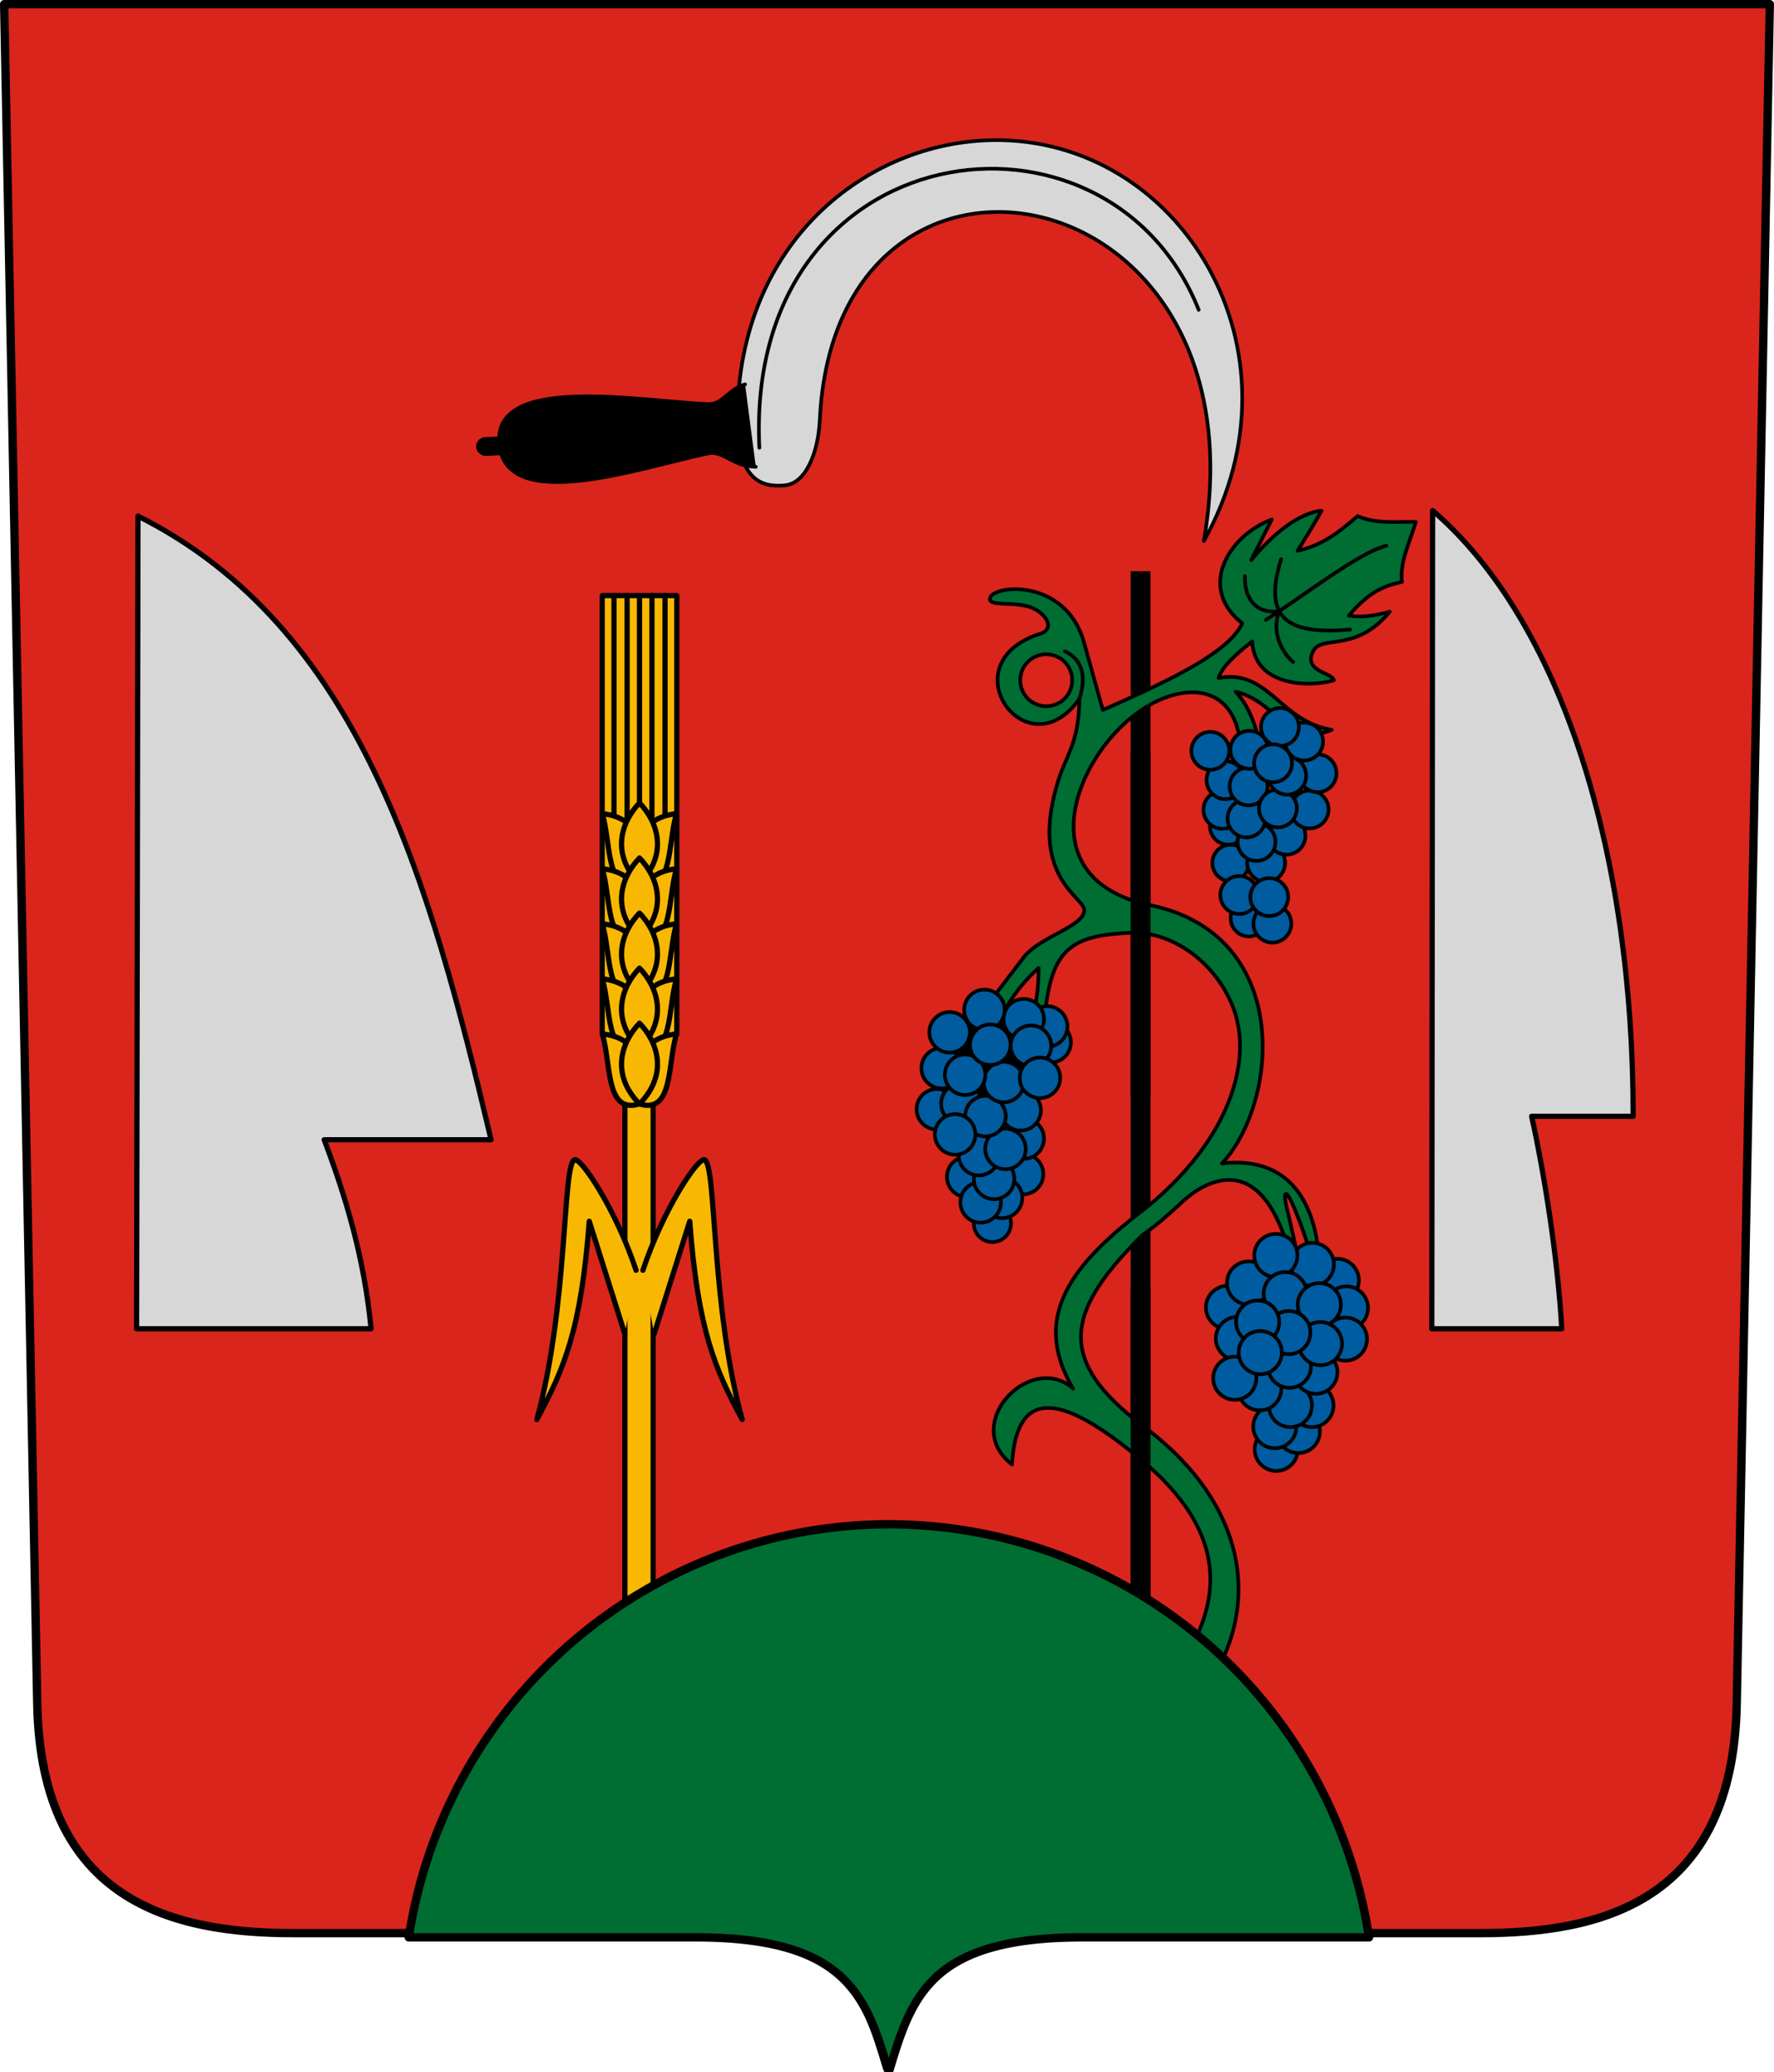 <?xml version="1.0" encoding="UTF-8" standalone="no"?>
<!-- Created with Inkscape (http://www.inkscape.org/) -->

<svg
   xmlns:dc="http://purl.org/dc/elements/1.1/"
   xmlns:cc="http://creativecommons.org/ns#"
   xmlns:rdf="http://www.w3.org/1999/02/22-rdf-syntax-ns#"
   xmlns:svg="http://www.w3.org/2000/svg"
   xmlns="http://www.w3.org/2000/svg"
   xmlns:sodipodi="http://sodipodi.sourceforge.net/DTD/sodipodi-0.dtd"
   xmlns:inkscape="http://www.inkscape.org/namespaces/inkscape"
   width="170.142mm"
   height="198.66mm"
   viewBox="0 0 170.142 198.66"
   version="1.1"
   id="svg8"
   inkscape:version="0.92.4 (5da689c313, 2019-01-14)"
   sodipodi:docname="HUN Gadány COA.svg">
  <defs
     id="defs2" />
  <sodipodi:namedview
     id="base"
     pagecolor="#ffffff"
     bordercolor="#666666"
     borderopacity="1.0"
     inkscape:pageopacity="0.0"
     inkscape:pageshadow="2"
     inkscape:zoom="0.5"
     inkscape:cx="682.23348"
     inkscape:cy="538.63676"
     inkscape:document-units="mm"
     inkscape:current-layer="layer2"
     showgrid="false"
     showborder="false"
     showguides="true"
     inkscape:guide-bbox="true"
     inkscape:snap-bbox="true"
     inkscape:bbox-paths="true"
     inkscape:bbox-nodes="true"
     inkscape:snap-bbox-edge-midpoints="true"
     inkscape:snap-bbox-midpoints="true"
     inkscape:snap-intersection-paths="true"
     inkscape:object-paths="true"
     inkscape:snap-smooth-nodes="true"
     inkscape:snap-midpoints="true"
     inkscape:snap-object-midpoints="true"
     inkscape:snap-center="true"
     inkscape:lockguides="false"
     inkscape:window-width="1850"
     inkscape:window-height="1016"
     inkscape:window-x="70"
     inkscape:window-y="27"
     inkscape:window-maximized="1"
     inkscape:snap-global="false"
     inkscape:snap-to-guides="true"
     inkscape:snap-nodes="true"
     fit-margin-top="0"
     fit-margin-left="0"
     fit-margin-right="0"
     fit-margin-bottom="0"
     inkscape:snap-others="true" />
  <g
     inkscape:groupmode="layer"
     id="layer2"
     inkscape:label="RASZTER"
     transform="translate(-301.439,-681.265)" />
  <g
     inkscape:label="Layer 1"
     inkscape:groupmode="layer"
     id="layer1"
     transform="translate(-301.439,-681.265)">
    <rect
       style="opacity:1;vector-effect:none;fill:none;fill-opacity:1;fill-rule:evenodd;stroke:#ff00ff;stroke-width:0.2;stroke-linecap:round;stroke-linejoin:round;stroke-miterlimit:4;stroke-dasharray:none;stroke-dashoffset:0;stroke-opacity:1"
       id="rect2055"
       width="2.245"
       height="0.374"
       x="146.326"
       y="434.303" />
    <g
       id="g1653">
      <path
         inkscape:transform-center-y="-110.59652"
         inkscape:transform-center-x="-42.335387"
         sodipodi:nodetypes="cssscssscc"
         inkscape:connector-curvature="0"
         id="path1327"
         d="m 471.18,681.665 -3.175,162.983 c -0.37,19.01 -13.081,21.96 -24.606,21.96 h -38.365 c -14.621,0 -16.371,5.707 -18.525,12.917 -2.154,-7.21 -3.904,-12.917 -18.525,-12.917 h -38.365 c -11.526,0 -24.236,-2.95 -24.606,-21.96 l -3.175,-162.983 z"
         style="opacity:1;vector-effect:none;fill:#da251c;fill-opacity:1;stroke:#000000;stroke-width:0.8;stroke-linecap:round;stroke-linejoin:round;stroke-miterlimit:4;stroke-dasharray:none;stroke-dashoffset:0;stroke-opacity:1" />
      <path
         inkscape:transform-center-y="22.291138"
         inkscape:transform-center-x="1.7890416"
         sodipodi:nodetypes="ccccc"
         inkscape:connector-curvature="0"
         id="path953"
         d="m 359.195,780.396 v -42.025 h 3.578 3.578 v 42.025"
         style="opacity:1;vector-effect:none;fill:#f8b802;fill-opacity:1;stroke:#000000;stroke-width:0.5;stroke-linecap:round;stroke-linejoin:round;stroke-miterlimit:4;stroke-dasharray:none;stroke-dashoffset:0;stroke-opacity:1" />
      <path
         inkscape:connector-curvature="0"
         id="path955"
         d="m 362.773,738.371 v 23.403"
         style="opacity:1;vector-effect:none;fill:#f8b802;fill-opacity:1;stroke:#000000;stroke-width:0.5;stroke-linecap:round;stroke-linejoin:round;stroke-miterlimit:4;stroke-dasharray:none;stroke-dashoffset:0;stroke-opacity:1" />
      <path
         inkscape:transform-center-y="12.980023"
         inkscape:transform-center-x="2.4474416"
         style="opacity:1;vector-effect:none;fill:#f8b802;fill-opacity:1;stroke:#000000;stroke-width:0.5;stroke-linecap:round;stroke-linejoin:round;stroke-miterlimit:4;stroke-dasharray:none;stroke-dashoffset:0;stroke-opacity:1"
         d="m 360.325,738.371 v 23.403"
         id="path957"
         inkscape:connector-curvature="0" />
      <path
         inkscape:transform-center-y="12.980023"
         inkscape:transform-center-x="1.1907416"
         inkscape:connector-curvature="0"
         id="path959"
         d="m 361.582,738.371 v 23.403"
         style="opacity:1;vector-effect:none;fill:#f8b802;fill-opacity:1;stroke:#000000;stroke-width:0.5;stroke-linecap:round;stroke-linejoin:round;stroke-miterlimit:4;stroke-dasharray:none;stroke-dashoffset:0;stroke-opacity:1" />
      <path
         inkscape:connector-curvature="0"
         id="path963"
         d="m 365.22,738.371 v 23.403"
         style="opacity:1;vector-effect:none;fill:#f8b802;fill-opacity:1;stroke:#000000;stroke-width:0.5;stroke-linecap:round;stroke-linejoin:round;stroke-miterlimit:4;stroke-dasharray:none;stroke-dashoffset:0;stroke-opacity:1"
         inkscape:transform-center-x="-2.4474384"
         inkscape:transform-center-y="12.980023" />
      <path
         style="opacity:1;vector-effect:none;fill:#f8b802;fill-opacity:1;stroke:#000000;stroke-width:0.5;stroke-linecap:round;stroke-linejoin:round;stroke-miterlimit:4;stroke-dasharray:none;stroke-dashoffset:0;stroke-opacity:1"
         d="m 363.964,738.371 v 23.403"
         id="path965"
         inkscape:connector-curvature="0"
         inkscape:transform-center-x="-1.1907384"
         inkscape:transform-center-y="12.980023" />
      <path
         style="opacity:1;vector-effect:none;fill:#f8b802;fill-opacity:1;stroke:#000000;stroke-width:0.5;stroke-linecap:round;stroke-linejoin:round;stroke-miterlimit:4;stroke-dasharray:none;stroke-dashoffset:0;stroke-opacity:1"
         d="m 359.195,759.276 c 0.879,2.774 0.275,7.727 3.567,6.712 3.292,1.015 2.689,-3.937 3.567,-6.712 -1.879,0.189 -3.008,1.09 -3.567,2.526 -0.559,-1.435 -1.688,-2.337 -3.567,-2.526 z"
         id="path865"
         inkscape:connector-curvature="0"
         sodipodi:nodetypes="ccccc"
         inkscape:transform-center-x="1.7780253"
         inkscape:transform-center-y="-4.6996987" />
      <path
         inkscape:transform-center-y="-7.0158226"
         inkscape:transform-center-x="-0.86186841"
         sodipodi:nodetypes="ccc"
         inkscape:connector-curvature="0"
         id="path867"
         d="m 362.773,758.247 c -1.726,1.788 -2.808,4.864 0,7.744 2.808,-2.88 1.726,-5.956 0,-7.744 z"
         style="opacity:1;vector-effect:none;fill:#f8b802;fill-opacity:1;stroke:#000000;stroke-width:0.5;stroke-linecap:round;stroke-linejoin:round;stroke-miterlimit:4;stroke-dasharray:none;stroke-dashoffset:0;stroke-opacity:1" />
      <path
         id="path937"
         style="opacity:1;vector-effect:none;fill:#f8b802;fill-opacity:1;stroke:#000000;stroke-width:0.5;stroke-linecap:round;stroke-linejoin:round;stroke-miterlimit:4;stroke-dasharray:none;stroke-dashoffset:0;stroke-opacity:1"
         d="m 359.195,764.556 c 0.879,2.774 0.275,7.727 3.567,6.712 3.292,1.015 2.689,-3.937 3.567,-6.712 -1.879,0.189 -3.008,1.09 -3.567,2.526 -0.559,-1.435 -1.688,-2.337 -3.567,-2.526 0,0 0,0 0,0"
         inkscape:connector-curvature="0" />
      <path
         id="path939"
         style="opacity:1;vector-effect:none;fill:#f8b802;fill-opacity:1;stroke:#000000;stroke-width:0.5;stroke-linecap:round;stroke-linejoin:round;stroke-miterlimit:4;stroke-dasharray:none;stroke-dashoffset:0;stroke-opacity:1"
         d="m 359.195,769.836 c 0.879,2.774 0.275,7.727 3.567,6.712 3.292,1.015 2.689,-3.937 3.567,-6.712 -1.879,0.189 -3.008,1.09 -3.567,2.526 -0.559,-1.435 -1.688,-2.337 -3.567,-2.526 0,0 0,0 0,0"
         inkscape:connector-curvature="0" />
      <path
         id="path941"
         style="opacity:1;vector-effect:none;fill:#f8b802;fill-opacity:1;stroke:#000000;stroke-width:0.5;stroke-linecap:round;stroke-linejoin:round;stroke-miterlimit:4;stroke-dasharray:none;stroke-dashoffset:0;stroke-opacity:1"
         d="m 359.195,775.116 c 0.879,2.774 0.275,7.727 3.567,6.712 3.292,1.015 2.689,-3.937 3.567,-6.712 -1.879,0.189 -3.008,1.09 -3.567,2.526 -0.559,-1.435 -1.688,-2.337 -3.567,-2.526 0,0 0,0 0,0"
         inkscape:connector-curvature="0" />
      <g
         style="fill:#f8b802;fill-opacity:1;stroke:#000000;stroke-width:0.5;stroke-miterlimit:4;stroke-dasharray:none"
         transform="translate(-179.917)"
         id="g902">
        <path
           inkscape:connector-curvature="0"
           d="m 542.69,763.527 c -1.726,1.788 -2.808,4.864 0,7.744 2.808,-2.88 1.726,-5.956 0,-7.744 0,0 0,0 0,0"
           style="opacity:1;vector-effect:none;fill:#f8b802;fill-opacity:1;stroke:#000000;stroke-width:0.5;stroke-linecap:round;stroke-linejoin:round;stroke-miterlimit:4;stroke-dasharray:none;stroke-dashoffset:0;stroke-opacity:1"
           id="path896" />
        <path
           inkscape:connector-curvature="0"
           d="m 542.69,768.807 c -1.726,1.788 -2.808,4.864 0,7.744 2.808,-2.88 1.726,-5.956 0,-7.744 0,0 0,0 0,0"
           style="opacity:1;vector-effect:none;fill:#f8b802;fill-opacity:1;stroke:#000000;stroke-width:0.5;stroke-linecap:round;stroke-linejoin:round;stroke-miterlimit:4;stroke-dasharray:none;stroke-dashoffset:0;stroke-opacity:1"
           id="path898" />
        <path
           inkscape:connector-curvature="0"
           d="m 542.69,774.087 c -1.726,1.788 -2.808,4.864 0,7.744 2.808,-2.88 1.726,-5.956 0,-7.744 0,0 0,0 0,0"
           style="opacity:1;vector-effect:none;fill:#f8b802;fill-opacity:1;stroke:#000000;stroke-width:0.5;stroke-linecap:round;stroke-linejoin:round;stroke-miterlimit:4;stroke-dasharray:none;stroke-dashoffset:0;stroke-opacity:1"
           id="path900" />
      </g>
      <path
         sodipodi:nodetypes="ccccc"
         inkscape:connector-curvature="0"
         id="rect967"
         d="m 361.373,785.01 h 2.709 v 51.503 h -2.709 z"
         style="opacity:1;vector-effect:none;fill:#f8b802;fill-opacity:1;fill-rule:evenodd;stroke:#000000;stroke-width:0.5;stroke-linecap:round;stroke-linejoin:round;stroke-miterlimit:4;stroke-dasharray:none;stroke-dashoffset:0;stroke-opacity:1" />
      <path
         inkscape:transform-center-y="15.676596"
         inkscape:transform-center-x="5.0893116"
         sodipodi:nodetypes="csccc"
         inkscape:connector-curvature="0"
         id="path969"
         d="m 362.445,803.057 c -1.949,-5.857 -5.306,-10.882 -5.917,-10.594 -1.156,0.546 -0.583,13.979 -3.607,24.906 2.581,-4.789 4.242,-8.507 5.034,-19.013 l 3.418,10.828"
         style="opacity:1;vector-effect:none;fill:#f8b802;fill-opacity:1;stroke:#000000;stroke-width:0.5;stroke-linecap:round;stroke-linejoin:round;stroke-miterlimit:4;stroke-dasharray:none;stroke-dashoffset:0;stroke-opacity:1" />
      <path
         style="opacity:1;vector-effect:none;fill:#f8b802;fill-opacity:1;stroke:#000000;stroke-width:0.5;stroke-linecap:round;stroke-linejoin:round;stroke-miterlimit:4;stroke-dasharray:none;stroke-dashoffset:0;stroke-opacity:1"
         d="m 363.1,803.057 c 1.949,-5.857 5.306,-10.882 5.917,-10.594 1.156,0.546 0.583,13.979 3.607,24.906 -2.581,-4.789 -4.242,-8.507 -5.034,-19.013 l -3.418,10.828"
         id="path971"
         inkscape:connector-curvature="0"
         sodipodi:nodetypes="csccc"
         inkscape:transform-center-x="-5.0893084"
         inkscape:transform-center-y="15.676596" />
      <path
         inkscape:transform-center-y="-4.6996987"
         inkscape:transform-center-x="1.7780253"
         sodipodi:nodetypes="ccccc"
         inkscape:connector-curvature="0"
         id="path843"
         d="m 359.195,780.396 c 0.879,2.774 0.275,7.727 3.567,6.712 3.292,1.015 2.689,-3.937 3.567,-6.712 -1.879,0.189 -3.008,1.09 -3.567,2.526 -0.559,-1.435 -1.688,-2.337 -3.567,-2.526 z"
         style="opacity:1;vector-effect:none;fill:#f8b802;fill-opacity:1;stroke:#000000;stroke-width:0.5;stroke-linecap:round;stroke-linejoin:round;stroke-miterlimit:4;stroke-dasharray:none;stroke-dashoffset:0;stroke-opacity:1" />
      <path
         style="opacity:1;vector-effect:none;fill:#f8b802;fill-opacity:1;stroke:#000000;stroke-width:0.5;stroke-linecap:round;stroke-linejoin:round;stroke-miterlimit:4;stroke-dasharray:none;stroke-dashoffset:0;stroke-opacity:1"
         d="m 362.773,779.367 c -1.726,1.788 -2.808,4.864 0,7.744 2.808,-2.88 1.726,-5.956 0,-7.744 z"
         id="path849"
         inkscape:connector-curvature="0"
         sodipodi:nodetypes="ccc"
         inkscape:transform-center-x="-0.86186841"
         inkscape:transform-center-y="-7.0158226" />
      <path
         inkscape:connector-curvature="0"
         id="path1019"
         d="M 410.831,736.984 V 839.883"
         style="opacity:1;vector-effect:none;fill:none;fill-opacity:1;stroke:#000000;stroke-width:1.9;stroke-linecap:square;stroke-linejoin:round;stroke-miterlimit:4;stroke-dasharray:none;stroke-dashoffset:0;stroke-opacity:1" />
      <path
         id="path999"
         d="m 428.184,730.232 c -2.047,0.195 -4.49,2.028 -6.735,4.724 l 1.964,-3.882 c -4.075,1.495 -7.205,6.51 -2.828,9.957 -1.296,2.682 -6.314,5.216 -13.376,8.301 l -1.786,-6.416 c -1.826,-6.561 -9.391,-5.506 -9.024,-4.134 0.154,0.576 2.186,0.183 3.724,0.654 1.501,0.459 2.662,2.082 1.066,2.593 -8.87,2.841 -1.226,13.329 3.77,6.245 -0.028,4.159 -1.265,5.428 -1.993,7.738 -2.971,9.438 2.572,11.258 2.464,12.57 -0.128,1.557 -4.299,2.493 -5.83,4.497 l -3.638,4.763 1.389,1.191 c 0.781,-1.654 1.869,-3.307 3.704,-4.961 -0.025,2.363 -0.274,3.154 -0.463,4.366 l 1.058,0.265 c 0.609,-6.533 2.59,-7.751 8.208,-8.003 3.883,-0.174 8.062,2.705 9.795,7.019 2.186,5.442 -0.643,13.437 -8.854,19.776 -6.605,5.099 -10.483,10.095 -6.444,16.899 -4.034,-3.595 -10.858,3.384 -5.853,7.284 0.453,-7.748 5.07,-6.56 12.39,-0.453 5.737,4.786 8.787,10.549 4.847,17.869 l 2.778,1.654 c 3.569,-7.215 1.733,-15.856 -7.309,-22.655 -8.477,-6.373 -7.683,-10.962 -0.228,-18.391 3.361,-2.374 4.04,-3.84 6.213,-4.811 2.868,-1.281 5.894,-0.357 7.805,6.1 l 0.845,0.523 c -0.585,-2.972 -1.176,-4.929 -1.163,-5.519 0.031,-1.426 1.778,3.088 2.536,5.77 0.135,0.479 0.554,-0.353 0.732,-0.017 -0.569,-6.444 -3.817,-9.576 -9.308,-8.933 5.509,-5.934 6.854,-22.212 -7.25,-24.836 -11.304,-2.675 -6.885,-14.096 -0.717,-18.47 3.768,-2.672 8.879,-3.057 9.698,2.801 l 1.824,-0.047 c -0.453,-1.756 -1.051,-3.416 -2.245,-4.677 1.188,0.275 2.429,0.973 3.742,2.245 1.803,0.78 3.554,2.344 5.473,1.403 -4.96,-0.779 -6.049,-5.871 -10.851,-4.958 0.252,-0.977 1.634,-2.287 3.227,-3.508 0.215,4.303 5.426,4.42 7.83,3.72 -0.25,-0.79 -2.887,-0.834 -2.027,-2.718 0.797,-1.746 4.052,0.197 7.387,-3.855 -1.195,0.296 -2.39,0.594 -3.929,0.374 1.977,-2.314 3.386,-2.851 5.098,-3.227 -0.235,-1.852 0.747,-3.819 1.329,-5.753 -1.855,-0.055 -3.812,0.219 -5.585,-0.567 -1.623,1.403 -3.267,2.786 -5.753,3.326 0.706,-1.144 1.337,-2.111 2.292,-3.835 z m -26.402,13.765 a 2.489,2.489 0 0 1 2.489,2.489 2.489,2.489 0 0 1 -2.489,2.489 2.489,2.489 0 0 1 -2.489,-2.489 2.489,2.489 0 0 1 2.489,-2.489 z"
         style="opacity:1;vector-effect:none;fill:#006d33;fill-opacity:1;stroke:#000000;stroke-width:0.35;stroke-linecap:round;stroke-linejoin:round;stroke-miterlimit:4;stroke-dasharray:none;stroke-dashoffset:0;stroke-opacity:1"
         inkscape:connector-curvature="0" />
      <path
         sodipodi:nodetypes="cc"
         inkscape:connector-curvature="0"
         id="path1003"
         d="m 403.571,743.71 c 1.206,0.556 2.276,1.83 1.389,4.564"
         style="opacity:1;vector-effect:none;fill:none;fill-opacity:1;stroke:#000000;stroke-width:0.35;stroke-linecap:round;stroke-linejoin:round;stroke-miterlimit:4;stroke-dasharray:none;stroke-dashoffset:0;stroke-opacity:1" />
      <path
         sodipodi:nodetypes="cc"
         inkscape:connector-curvature="0"
         id="path1005"
         d="m 422.853,740.7 c 3.993,-2.575 8.89,-6.427 11.542,-7.111"
         style="opacity:1;vector-effect:none;fill:none;fill-opacity:1;stroke:#000000;stroke-width:0.35;stroke-linecap:round;stroke-linejoin:round;stroke-miterlimit:4;stroke-dasharray:none;stroke-dashoffset:0;stroke-opacity:1" />
      <path
         sodipodi:nodetypes="cc"
         inkscape:connector-curvature="0"
         id="path1007"
         d="m 424.308,734.88 c -1.943,6.193 1.247,7.184 6.615,6.747"
         style="opacity:1;vector-effect:none;fill:none;fill-opacity:1;stroke:#000000;stroke-width:0.35;stroke-linecap:round;stroke-linejoin:round;stroke-miterlimit:4;stroke-dasharray:none;stroke-dashoffset:0;stroke-opacity:1" />
      <path
         sodipodi:nodetypes="ccc"
         inkscape:connector-curvature="0"
         id="path1009"
         d="m 420.835,736.5 c -0.069,2.297 1.222,3.679 3.298,3.354 -0.942,2.453 0.781,4.468 1.332,4.881"
         style="opacity:1;vector-effect:none;fill:none;fill-opacity:1;stroke:#000000;stroke-width:0.35;stroke-linecap:round;stroke-linejoin:round;stroke-miterlimit:4;stroke-dasharray:none;stroke-dashoffset:0;stroke-opacity:1" />
      <path
         sodipodi:nodetypes="cc"
         style="opacity:1;vector-effect:none;fill:none;fill-opacity:1;stroke:#000000;stroke-width:1.9;stroke-linecap:square;stroke-linejoin:round;stroke-miterlimit:4;stroke-dasharray:none;stroke-dashoffset:0;stroke-opacity:1"
         d="m 410.831,754.293 v 31.089"
         id="path1021"
         inkscape:connector-curvature="0" />
      <path
         sodipodi:nodetypes="cc"
         style="opacity:1;vector-effect:none;fill:none;fill-opacity:1;stroke:#000000;stroke-width:1.9;stroke-linecap:square;stroke-linejoin:round;stroke-miterlimit:4;stroke-dasharray:none;stroke-dashoffset:0;stroke-opacity:1"
         d="m 410.831,805.755 v 34.128"
         id="path1023"
         inkscape:connector-curvature="0" />
      <circle
         r="2.07"
         cy="820.225"
         cx="423.845"
         id="path1040"
         style="opacity:1;vector-effect:none;fill:#005ca1;fill-opacity:1;fill-rule:evenodd;stroke:#000000;stroke-width:0.35;stroke-linecap:round;stroke-linejoin:round;stroke-miterlimit:4;stroke-dasharray:none;stroke-dashoffset:0;stroke-opacity:1" />
      <circle
         style="opacity:1;vector-effect:none;fill:#005ca1;fill-opacity:1;fill-rule:evenodd;stroke:#000000;stroke-width:0.35;stroke-linecap:round;stroke-linejoin:round;stroke-miterlimit:4;stroke-dasharray:none;stroke-dashoffset:0;stroke-opacity:1"
         id="circle1042"
         cx="425.961"
         cy="818.512"
         r="2.07" />
      <circle
         r="2.07"
         cy="816.022"
         cx="427.268"
         id="circle1044"
         style="opacity:1;vector-effect:none;fill:#005ca1;fill-opacity:1;fill-rule:evenodd;stroke:#000000;stroke-width:0.35;stroke-linecap:round;stroke-linejoin:round;stroke-miterlimit:4;stroke-dasharray:none;stroke-dashoffset:0;stroke-opacity:1" />
      <circle
         style="opacity:1;vector-effect:none;fill:#005ca1;fill-opacity:1;fill-rule:evenodd;stroke:#000000;stroke-width:0.35;stroke-linecap:round;stroke-linejoin:round;stroke-miterlimit:4;stroke-dasharray:none;stroke-dashoffset:0;stroke-opacity:1"
         id="circle1046"
         cx="423.704"
         cy="818.045"
         r="2.07" />
      <circle
         r="2.07"
         cy="816.022"
         cx="425.198"
         id="circle1048"
         style="opacity:1;vector-effect:none;fill:#005ca1;fill-opacity:1;fill-rule:evenodd;stroke:#000000;stroke-width:0.35;stroke-linecap:round;stroke-linejoin:round;stroke-miterlimit:4;stroke-dasharray:none;stroke-dashoffset:0;stroke-opacity:1" />
      <circle
         style="opacity:1;vector-effect:none;fill:#005ca1;fill-opacity:1;fill-rule:evenodd;stroke:#000000;stroke-width:0.35;stroke-linecap:round;stroke-linejoin:round;stroke-miterlimit:4;stroke-dasharray:none;stroke-dashoffset:0;stroke-opacity:1"
         id="circle1050"
         cx="419.165"
         cy="806.621"
         r="2.07" />
      <circle
         r="2.07"
         cy="804.022"
         cx="429.701"
         id="circle1052"
         style="opacity:1;vector-effect:none;fill:#005ca1;fill-opacity:1;fill-rule:evenodd;stroke:#000000;stroke-width:0.35;stroke-linecap:round;stroke-linejoin:round;stroke-miterlimit:4;stroke-dasharray:none;stroke-dashoffset:0;stroke-opacity:1" />
      <circle
         style="opacity:1;vector-effect:none;fill:#005ca1;fill-opacity:1;fill-rule:evenodd;stroke:#000000;stroke-width:0.35;stroke-linecap:round;stroke-linejoin:round;stroke-miterlimit:4;stroke-dasharray:none;stroke-dashoffset:0;stroke-opacity:1"
         id="circle1054"
         cx="427.304"
         cy="802.496"
         r="2.07" />
      <circle
         style="opacity:1;vector-effect:none;fill:#005ca1;fill-opacity:1;fill-rule:evenodd;stroke:#000000;stroke-width:0.35;stroke-linecap:round;stroke-linejoin:round;stroke-miterlimit:4;stroke-dasharray:none;stroke-dashoffset:0;stroke-opacity:1"
         id="circle1056"
         cx="430.573"
         cy="806.668"
         r="2.07" />
      <circle
         r="2.07"
         cy="804.27"
         cx="421.188"
         id="circle1058"
         style="opacity:1;vector-effect:none;fill:#005ca1;fill-opacity:1;fill-rule:evenodd;stroke:#000000;stroke-width:0.35;stroke-linecap:round;stroke-linejoin:round;stroke-miterlimit:4;stroke-dasharray:none;stroke-dashoffset:0;stroke-opacity:1" />
      <circle
         r="2.07"
         cy="809.594"
         cx="420.115"
         id="circle1060"
         style="opacity:1;vector-effect:none;fill:#005ca1;fill-opacity:1;fill-rule:evenodd;stroke:#000000;stroke-width:0.35;stroke-linecap:round;stroke-linejoin:round;stroke-miterlimit:4;stroke-dasharray:none;stroke-dashoffset:0;stroke-opacity:1" />
      <circle
         r="2.07"
         cy="801.639"
         cx="423.802"
         id="circle1062"
         style="opacity:1;vector-effect:none;fill:#005ca1;fill-opacity:1;fill-rule:evenodd;stroke:#000000;stroke-width:0.35;stroke-linecap:round;stroke-linejoin:round;stroke-miterlimit:4;stroke-dasharray:none;stroke-dashoffset:0;stroke-opacity:1" />
      <circle
         style="opacity:1;vector-effect:none;fill:#005ca1;fill-opacity:1;fill-rule:evenodd;stroke:#000000;stroke-width:0.35;stroke-linecap:round;stroke-linejoin:round;stroke-miterlimit:4;stroke-dasharray:none;stroke-dashoffset:0;stroke-opacity:1"
         id="circle1064"
         cx="424.705"
         cy="805.297"
         r="2.07" />
      <circle
         r="2.07"
         cy="806.355"
         cx="427.974"
         id="circle1066"
         style="opacity:1;vector-effect:none;fill:#005ca1;fill-opacity:1;fill-rule:evenodd;stroke:#000000;stroke-width:0.35;stroke-linecap:round;stroke-linejoin:round;stroke-miterlimit:4;stroke-dasharray:none;stroke-dashoffset:0;stroke-opacity:1" />
      <circle
         r="2.07"
         cy="809.656"
         cx="430.479"
         id="circle1068"
         style="opacity:1;vector-effect:none;fill:#005ca1;fill-opacity:1;fill-rule:evenodd;stroke:#000000;stroke-width:0.35;stroke-linecap:round;stroke-linejoin:round;stroke-miterlimit:4;stroke-dasharray:none;stroke-dashoffset:0;stroke-opacity:1" />
      <circle
         style="opacity:1;vector-effect:none;fill:#005ca1;fill-opacity:1;fill-rule:evenodd;stroke:#000000;stroke-width:0.35;stroke-linecap:round;stroke-linejoin:round;stroke-miterlimit:4;stroke-dasharray:none;stroke-dashoffset:0;stroke-opacity:1"
         id="circle1070"
         cx="427.646"
         cy="812.831"
         r="2.07" />
      <circle
         r="2.07"
         cy="814.418"
         cx="422.261"
         id="circle1072"
         style="opacity:1;vector-effect:none;fill:#005ca1;fill-opacity:1;fill-rule:evenodd;stroke:#000000;stroke-width:0.35;stroke-linecap:round;stroke-linejoin:round;stroke-miterlimit:4;stroke-dasharray:none;stroke-dashoffset:0;stroke-opacity:1" />
      <circle
         style="opacity:1;vector-effect:none;fill:#005ca1;fill-opacity:1;fill-rule:evenodd;stroke:#000000;stroke-width:0.35;stroke-linecap:round;stroke-linejoin:round;stroke-miterlimit:4;stroke-dasharray:none;stroke-dashoffset:0;stroke-opacity:1"
         id="circle1074"
         cx="419.864"
         cy="813.407"
         r="2.07" />
      <circle
         r="2.07"
         cy="812.255"
         cx="425.109"
         id="circle1076"
         style="opacity:1;vector-effect:none;fill:#005ca1;fill-opacity:1;fill-rule:evenodd;stroke:#000000;stroke-width:0.35;stroke-linecap:round;stroke-linejoin:round;stroke-miterlimit:4;stroke-dasharray:none;stroke-dashoffset:0;stroke-opacity:1" />
      <circle
         style="opacity:1;vector-effect:none;fill:#005ca1;fill-opacity:1;fill-rule:evenodd;stroke:#000000;stroke-width:0.35;stroke-linecap:round;stroke-linejoin:round;stroke-miterlimit:4;stroke-dasharray:none;stroke-dashoffset:0;stroke-opacity:1"
         id="circle1078"
         cx="428.082"
         cy="810.091"
         r="2.07" />
      <circle
         r="2.07"
         cy="809.033"
         cx="425.047"
         id="circle1080"
         style="opacity:1;vector-effect:none;fill:#005ca1;fill-opacity:1;fill-rule:evenodd;stroke:#000000;stroke-width:0.35;stroke-linecap:round;stroke-linejoin:round;stroke-miterlimit:4;stroke-dasharray:none;stroke-dashoffset:0;stroke-opacity:1" />
      <circle
         style="opacity:1;vector-effect:none;fill:#005ca1;fill-opacity:1;fill-rule:evenodd;stroke:#000000;stroke-width:0.35;stroke-linecap:round;stroke-linejoin:round;stroke-miterlimit:4;stroke-dasharray:none;stroke-dashoffset:0;stroke-opacity:1"
         id="circle1082"
         cx="422.059"
         cy="808.021"
         r="2.07" />
      <circle
         r="2.07"
         cy="810.948"
         cx="422.308"
         id="circle1084"
         style="opacity:1;vector-effect:none;fill:#005ca1;fill-opacity:1;fill-rule:evenodd;stroke:#000000;stroke-width:0.35;stroke-linecap:round;stroke-linejoin:round;stroke-miterlimit:4;stroke-dasharray:none;stroke-dashoffset:0;stroke-opacity:1" />
      <path
         inkscape:connector-curvature="0"
         id="path1187"
         d="m 393.352,787.929 -0.86,-7.607 3.109,-2.117 5.159,0.959 0.066,6.35 -1.786,2.051"
         style="opacity:1;vector-effect:none;fill:#000000;fill-opacity:1;stroke:none;stroke-width:0.2;stroke-linecap:round;stroke-linejoin:round;stroke-miterlimit:4;stroke-dasharray:none;stroke-dashoffset:0;stroke-opacity:1" />
      <circle
         r="1.787"
         cy="798.564"
         cx="396.616"
         id="circle1137"
         style="opacity:1;vector-effect:none;fill:#005c9f;fill-opacity:1;fill-rule:evenodd;stroke:#000000;stroke-width:0.35;stroke-linecap:round;stroke-linejoin:round;stroke-miterlimit:4;stroke-dasharray:none;stroke-dashoffset:0;stroke-opacity:1" />
      <circle
         style="opacity:1;vector-effect:none;fill:#005c9f;fill-opacity:1;fill-rule:evenodd;stroke:#000000;stroke-width:0.35;stroke-linecap:round;stroke-linejoin:round;stroke-miterlimit:4;stroke-dasharray:none;stroke-dashoffset:0;stroke-opacity:1"
         id="circle1139"
         cx="394.201"
         cy="794.099"
         r="1.944" />
      <circle
         r="1.944"
         cy="793.834"
         cx="399.559"
         id="circle1141"
         style="opacity:1;vector-effect:none;fill:#005c9f;fill-opacity:1;fill-rule:evenodd;stroke:#000000;stroke-width:0.35;stroke-linecap:round;stroke-linejoin:round;stroke-miterlimit:4;stroke-dasharray:none;stroke-dashoffset:0;stroke-opacity:1" />
      <circle
         style="opacity:1;vector-effect:none;fill:#005c9f;fill-opacity:1;fill-rule:evenodd;stroke:#000000;stroke-width:0.35;stroke-linecap:round;stroke-linejoin:round;stroke-miterlimit:4;stroke-dasharray:none;stroke-dashoffset:0;stroke-opacity:1"
         id="circle1143"
         cx="402.205"
         cy="781.2"
         r="1.944" />
      <circle
         r="1.944"
         cy="779.679"
         cx="401.874"
         id="circle1145"
         style="opacity:1;vector-effect:none;fill:#005c9f;fill-opacity:1;fill-rule:evenodd;stroke:#000000;stroke-width:0.35;stroke-linecap:round;stroke-linejoin:round;stroke-miterlimit:4;stroke-dasharray:none;stroke-dashoffset:0;stroke-opacity:1" />
      <circle
         style="opacity:1;vector-effect:none;fill:#005c9f;fill-opacity:1;fill-rule:evenodd;stroke:#000000;stroke-width:0.35;stroke-linecap:round;stroke-linejoin:round;stroke-miterlimit:4;stroke-dasharray:none;stroke-dashoffset:0;stroke-opacity:1"
         id="circle1147"
         cx="391.29"
         cy="787.616"
         r="1.944" />
      <circle
         r="1.944"
         cy="783.68"
         cx="391.753"
         id="circle1149"
         style="opacity:1;vector-effect:none;fill:#005c9f;fill-opacity:1;fill-rule:evenodd;stroke:#000000;stroke-width:0.35;stroke-linecap:round;stroke-linejoin:round;stroke-miterlimit:4;stroke-dasharray:none;stroke-dashoffset:0;stroke-opacity:1" />
      <circle
         style="opacity:1;vector-effect:none;fill:#005c9f;fill-opacity:1;fill-rule:evenodd;stroke:#000000;stroke-width:0.35;stroke-linecap:round;stroke-linejoin:round;stroke-miterlimit:4;stroke-dasharray:none;stroke-dashoffset:0;stroke-opacity:1"
         id="circle1151"
         cx="399.625"
         cy="778.984"
         r="1.944" />
      <circle
         r="1.944"
         cy="778.091"
         cx="395.855"
         id="circle1153"
         style="opacity:1;vector-effect:none;fill:#005c9f;fill-opacity:1;fill-rule:evenodd;stroke:#000000;stroke-width:0.35;stroke-linecap:round;stroke-linejoin:round;stroke-miterlimit:4;stroke-dasharray:none;stroke-dashoffset:0;stroke-opacity:1" />
      <circle
         style="opacity:1;vector-effect:none;fill:#005c9f;fill-opacity:1;fill-rule:evenodd;stroke:#000000;stroke-width:0.35;stroke-linecap:round;stroke-linejoin:round;stroke-miterlimit:4;stroke-dasharray:none;stroke-dashoffset:0;stroke-opacity:1"
         id="circle1155"
         cx="392.514"
         cy="780.241"
         r="1.944" />
      <circle
         r="1.944"
         cy="781.531"
         cx="400.319"
         id="circle1157"
         style="opacity:1;vector-effect:none;fill:#005c9f;fill-opacity:1;fill-rule:evenodd;stroke:#000000;stroke-width:0.35;stroke-linecap:round;stroke-linejoin:round;stroke-miterlimit:4;stroke-dasharray:none;stroke-dashoffset:0;stroke-opacity:1" />
      <circle
         style="opacity:1;vector-effect:none;fill:#005c9f;fill-opacity:1;fill-rule:evenodd;stroke:#000000;stroke-width:0.35;stroke-linecap:round;stroke-linejoin:round;stroke-miterlimit:4;stroke-dasharray:none;stroke-dashoffset:0;stroke-opacity:1"
         id="circle1159"
         cx="397.541"
         cy="796.116"
         r="1.944" />
      <circle
         r="1.944"
         cy="796.546"
         cx="395.491"
         id="circle1161"
         style="opacity:1;vector-effect:none;fill:#005c9f;fill-opacity:1;fill-rule:evenodd;stroke:#000000;stroke-width:0.35;stroke-linecap:round;stroke-linejoin:round;stroke-miterlimit:4;stroke-dasharray:none;stroke-dashoffset:0;stroke-opacity:1" />
      <circle
         style="opacity:1;vector-effect:none;fill:#005c9f;fill-opacity:1;fill-rule:evenodd;stroke:#000000;stroke-width:0.35;stroke-linecap:round;stroke-linejoin:round;stroke-miterlimit:4;stroke-dasharray:none;stroke-dashoffset:0;stroke-opacity:1"
         id="circle1163"
         cx="396.781"
         cy="794.297"
         r="1.944" />
      <circle
         r="1.944"
         cy="792.015"
         cx="395.326"
         id="circle1165"
         style="opacity:1;vector-effect:none;fill:#005c9f;fill-opacity:1;fill-rule:evenodd;stroke:#000000;stroke-width:0.35;stroke-linecap:round;stroke-linejoin:round;stroke-miterlimit:4;stroke-dasharray:none;stroke-dashoffset:0;stroke-opacity:1" />
      <circle
         style="opacity:1;vector-effect:none;fill:#005c9f;fill-opacity:1;fill-rule:evenodd;stroke:#000000;stroke-width:0.35;stroke-linecap:round;stroke-linejoin:round;stroke-miterlimit:4;stroke-dasharray:none;stroke-dashoffset:0;stroke-opacity:1"
         id="circle1167"
         cx="399.625"
         cy="790.427"
         r="1.944" />
      <circle
         r="1.944"
         cy="787.715"
         cx="399.327"
         id="circle1169"
         style="opacity:1;vector-effect:none;fill:#005c9f;fill-opacity:1;fill-rule:evenodd;stroke:#000000;stroke-width:0.35;stroke-linecap:round;stroke-linejoin:round;stroke-miterlimit:4;stroke-dasharray:none;stroke-dashoffset:0;stroke-opacity:1" />
      <circle
         r="1.944"
         cy="787.087"
         cx="393.639"
         id="circle1171"
         style="opacity:1;vector-effect:none;fill:#005c9f;fill-opacity:1;fill-rule:evenodd;stroke:#000000;stroke-width:0.35;stroke-linecap:round;stroke-linejoin:round;stroke-miterlimit:4;stroke-dasharray:none;stroke-dashoffset:0;stroke-opacity:1" />
      <circle
         style="opacity:1;vector-effect:none;fill:#005c9f;fill-opacity:1;fill-rule:evenodd;stroke:#000000;stroke-width:0.35;stroke-linecap:round;stroke-linejoin:round;stroke-miterlimit:4;stroke-dasharray:none;stroke-dashoffset:0;stroke-opacity:1"
         id="circle1173"
         cx="397.872"
         cy="791.42"
         r="1.944" />
      <circle
         r="1.944"
         cy="788.278"
         cx="395.954"
         id="circle1175"
         style="opacity:1;vector-effect:none;fill:#005c9f;fill-opacity:1;fill-rule:evenodd;stroke:#000000;stroke-width:0.35;stroke-linecap:round;stroke-linejoin:round;stroke-miterlimit:4;stroke-dasharray:none;stroke-dashoffset:0;stroke-opacity:1" />
      <circle
         style="opacity:1;vector-effect:none;fill:#005c9f;fill-opacity:1;fill-rule:evenodd;stroke:#000000;stroke-width:0.35;stroke-linecap:round;stroke-linejoin:round;stroke-miterlimit:4;stroke-dasharray:none;stroke-dashoffset:0;stroke-opacity:1"
         id="circle1177"
         cx="393.044"
         cy="790.031"
         r="1.944" />
      <circle
         r="1.944"
         cy="785.003"
         cx="397.707"
         id="circle1179"
         style="opacity:1;vector-effect:none;fill:#005c9f;fill-opacity:1;fill-rule:evenodd;stroke:#000000;stroke-width:0.35;stroke-linecap:round;stroke-linejoin:round;stroke-miterlimit:4;stroke-dasharray:none;stroke-dashoffset:0;stroke-opacity:1" />
      <circle
         style="opacity:1;vector-effect:none;fill:#005c9f;fill-opacity:1;fill-rule:evenodd;stroke:#000000;stroke-width:0.35;stroke-linecap:round;stroke-linejoin:round;stroke-miterlimit:4;stroke-dasharray:none;stroke-dashoffset:0;stroke-opacity:1"
         id="circle1181"
         cx="394.003"
         cy="784.309"
         r="1.944" />
      <circle
         r="1.944"
         cy="781.431"
         cx="396.417"
         id="circle1183"
         style="opacity:1;vector-effect:none;fill:#005c9f;fill-opacity:1;fill-rule:evenodd;stroke:#000000;stroke-width:0.35;stroke-linecap:round;stroke-linejoin:round;stroke-miterlimit:4;stroke-dasharray:none;stroke-dashoffset:0;stroke-opacity:1" />
      <circle
         style="opacity:1;vector-effect:none;fill:#005c9f;fill-opacity:1;fill-rule:evenodd;stroke:#000000;stroke-width:0.35;stroke-linecap:round;stroke-linejoin:round;stroke-miterlimit:4;stroke-dasharray:none;stroke-dashoffset:0;stroke-opacity:1"
         id="circle1185"
         cx="401.18"
         cy="784.607"
         r="1.944" />
      <circle
         style="opacity:1;vector-effect:none;fill:#005b9f;fill-opacity:1;fill-rule:evenodd;stroke:#000000;stroke-width:0.35;stroke-linecap:round;stroke-linejoin:round;stroke-miterlimit:4;stroke-dasharray:none;stroke-dashoffset:0;stroke-opacity:1"
         id="circle1086"
         cx="421.222"
         cy="769.294"
         r="1.755" />
      <circle
         r="1.755"
         cy="764.002"
         cx="419.469"
         id="circle1217"
         style="opacity:1;vector-effect:none;fill:#005b9f;fill-opacity:1;fill-rule:evenodd;stroke:#000000;stroke-width:0.35;stroke-linecap:round;stroke-linejoin:round;stroke-miterlimit:4;stroke-dasharray:none;stroke-dashoffset:0;stroke-opacity:1" />
      <circle
         style="opacity:1;vector-effect:none;fill:#005b9f;fill-opacity:1;fill-rule:evenodd;stroke:#000000;stroke-width:0.35;stroke-linecap:round;stroke-linejoin:round;stroke-miterlimit:4;stroke-dasharray:none;stroke-dashoffset:0;stroke-opacity:1"
         id="circle1219"
         cx="419.238"
         cy="760.496"
         r="1.755" />
      <circle
         r="1.818"
         cy="767.078"
         cx="420.296"
         id="circle1221"
         style="opacity:1;vector-effect:none;fill:#005b9f;fill-opacity:1;fill-rule:evenodd;stroke:#000000;stroke-width:0.35;stroke-linecap:round;stroke-linejoin:round;stroke-miterlimit:4;stroke-dasharray:none;stroke-dashoffset:0;stroke-opacity:1" />
      <circle
         style="opacity:1;vector-effect:none;fill:#005b9f;fill-opacity:1;fill-rule:evenodd;stroke:#000000;stroke-width:0.35;stroke-linecap:round;stroke-linejoin:round;stroke-miterlimit:4;stroke-dasharray:none;stroke-dashoffset:0;stroke-opacity:1"
         id="circle1223"
         cx="422.876"
         cy="764.002"
         r="1.818" />
      <circle
         r="1.818"
         cy="769.823"
         cx="423.471"
         id="circle1225"
         style="opacity:1;vector-effect:none;fill:#005b9f;fill-opacity:1;fill-rule:evenodd;stroke:#000000;stroke-width:0.35;stroke-linecap:round;stroke-linejoin:round;stroke-miterlimit:4;stroke-dasharray:none;stroke-dashoffset:0;stroke-opacity:1" />
      <circle
         style="opacity:1;vector-effect:none;fill:#005b9f;fill-opacity:1;fill-rule:evenodd;stroke:#000000;stroke-width:0.35;stroke-linecap:round;stroke-linejoin:round;stroke-miterlimit:4;stroke-dasharray:none;stroke-dashoffset:0;stroke-opacity:1"
         id="circle1227"
         cx="423.173"
         cy="767.276"
         r="1.818" />
      <circle
         r="1.818"
         cy="761.389"
         cx="424.827"
         id="circle1229"
         style="opacity:1;vector-effect:none;fill:#005b9f;fill-opacity:1;fill-rule:evenodd;stroke:#000000;stroke-width:0.35;stroke-linecap:round;stroke-linejoin:round;stroke-miterlimit:4;stroke-dasharray:none;stroke-dashoffset:0;stroke-opacity:1" />
      <circle
         style="opacity:1;vector-effect:none;fill:#005b9f;fill-opacity:1;fill-rule:evenodd;stroke:#000000;stroke-width:0.35;stroke-linecap:round;stroke-linejoin:round;stroke-miterlimit:4;stroke-dasharray:none;stroke-dashoffset:0;stroke-opacity:1"
         id="circle1231"
         cx="421.95"
         cy="761.985"
         r="1.818" />
      <circle
         r="1.818"
         cy="758.909"
         cx="418.675"
         id="circle1233"
         style="opacity:1;vector-effect:none;fill:#005b9f;fill-opacity:1;fill-rule:evenodd;stroke:#000000;stroke-width:0.35;stroke-linecap:round;stroke-linejoin:round;stroke-miterlimit:4;stroke-dasharray:none;stroke-dashoffset:0;stroke-opacity:1" />
      <circle
         style="opacity:1;vector-effect:none;fill:#005b9f;fill-opacity:1;fill-rule:evenodd;stroke:#000000;stroke-width:0.35;stroke-linecap:round;stroke-linejoin:round;stroke-miterlimit:4;stroke-dasharray:none;stroke-dashoffset:0;stroke-opacity:1"
         id="circle1235"
         cx="420.991"
         cy="759.736"
         r="1.818" />
      <circle
         r="1.818"
         cy="756.065"
         cx="418.973"
         id="circle1237"
         style="opacity:1;vector-effect:none;fill:#005b9f;fill-opacity:1;fill-rule:evenodd;stroke:#000000;stroke-width:0.35;stroke-linecap:round;stroke-linejoin:round;stroke-miterlimit:4;stroke-dasharray:none;stroke-dashoffset:0;stroke-opacity:1" />
      <circle
         style="opacity:1;vector-effect:none;fill:#005b9f;fill-opacity:1;fill-rule:evenodd;stroke:#000000;stroke-width:0.35;stroke-linecap:round;stroke-linejoin:round;stroke-miterlimit:4;stroke-dasharray:none;stroke-dashoffset:0;stroke-opacity:1"
         id="circle1239"
         cx="427.043"
         cy="758.876"
         r="1.818" />
      <circle
         r="1.818"
         cy="756.66"
         cx="421.189"
         id="circle1241"
         style="opacity:1;vector-effect:none;fill:#005b9f;fill-opacity:1;fill-rule:evenodd;stroke:#000000;stroke-width:0.35;stroke-linecap:round;stroke-linejoin:round;stroke-miterlimit:4;stroke-dasharray:none;stroke-dashoffset:0;stroke-opacity:1" />
      <circle
         style="opacity:1;vector-effect:none;fill:#005b9f;fill-opacity:1;fill-rule:evenodd;stroke:#000000;stroke-width:0.35;stroke-linecap:round;stroke-linejoin:round;stroke-miterlimit:4;stroke-dasharray:none;stroke-dashoffset:0;stroke-opacity:1"
         id="circle1243"
         cx="424"
         cy="758.777"
         r="1.818" />
      <circle
         r="1.818"
         cy="755.403"
         cx="427.804"
         id="circle1245"
         style="opacity:1;vector-effect:none;fill:#005b9f;fill-opacity:1;fill-rule:evenodd;stroke:#000000;stroke-width:0.35;stroke-linecap:round;stroke-linejoin:round;stroke-miterlimit:4;stroke-dasharray:none;stroke-dashoffset:0;stroke-opacity:1" />
      <circle
         style="opacity:1;vector-effect:none;fill:#005b9f;fill-opacity:1;fill-rule:evenodd;stroke:#000000;stroke-width:0.35;stroke-linecap:round;stroke-linejoin:round;stroke-miterlimit:4;stroke-dasharray:none;stroke-dashoffset:0;stroke-opacity:1"
         id="circle1247"
         cx="424.893"
         cy="755.634"
         r="1.818" />
      <circle
         r="1.818"
         cy="752.36"
         cx="426.514"
         id="circle1249"
         style="opacity:1;vector-effect:none;fill:#005b9f;fill-opacity:1;fill-rule:evenodd;stroke:#000000;stroke-width:0.35;stroke-linecap:round;stroke-linejoin:round;stroke-miterlimit:4;stroke-dasharray:none;stroke-dashoffset:0;stroke-opacity:1" />
      <circle
         style="opacity:1;vector-effect:none;fill:#005b9f;fill-opacity:1;fill-rule:evenodd;stroke:#000000;stroke-width:0.35;stroke-linecap:round;stroke-linejoin:round;stroke-miterlimit:4;stroke-dasharray:none;stroke-dashoffset:0;stroke-opacity:1"
         id="circle1251"
         cx="424.199"
         cy="750.971"
         r="1.818" />
      <circle
         r="1.818"
         cy="753.154"
         cx="421.255"
         id="circle1253"
         style="opacity:1;vector-effect:none;fill:#005b9f;fill-opacity:1;fill-rule:evenodd;stroke:#000000;stroke-width:0.35;stroke-linecap:round;stroke-linejoin:round;stroke-miterlimit:4;stroke-dasharray:none;stroke-dashoffset:0;stroke-opacity:1" />
      <circle
         style="opacity:1;vector-effect:none;fill:#005b9f;fill-opacity:1;fill-rule:evenodd;stroke:#000000;stroke-width:0.35;stroke-linecap:round;stroke-linejoin:round;stroke-miterlimit:4;stroke-dasharray:none;stroke-dashoffset:0;stroke-opacity:1"
         id="circle1255"
         cx="417.518"
         cy="753.253"
         r="1.818" />
      <circle
         style="opacity:1;vector-effect:none;fill:#005b9f;fill-opacity:1;fill-rule:evenodd;stroke:#000000;stroke-width:0.35;stroke-linecap:round;stroke-linejoin:round;stroke-miterlimit:4;stroke-dasharray:none;stroke-dashoffset:0;stroke-opacity:1"
         id="circle1257"
         cx="423.537"
         cy="754.444"
         r="1.818" />
      <path
         id="path1329"
         transform="matrix(0.265,0,0,0.265,276.439,609.28)"
         d="M 416.016,823.127 A 175.956,175.956 0 0 0 242.289,972.584 H 346 c 55.262,0 61.874,21.57 70.016,48.818 8.142,-27.249 14.754,-48.818 70.016,-48.818 H 589.824 A 175.956,175.956 0 0 0 416.016,823.127 Z"
         style="opacity:1;vector-effect:none;fill:#006d33;fill-opacity:1;fill-rule:evenodd;stroke:#000000;stroke-width:3.024;stroke-linecap:round;stroke-linejoin:round;stroke-miterlimit:4;stroke-dasharray:none;stroke-dashoffset:0;stroke-opacity:1"
         inkscape:connector-curvature="0" />
      <path
         sodipodi:nodetypes="cccccc"
         inkscape:connector-curvature="0"
         id="path1334"
         d="m 314.539,808.665 h 22.49 c -0.669,-6.871 -2.428,-12.654 -4.498,-18.124 h 16.007 c -5.912,-24.935 -12.6,-49.127 -33.867,-59.796 z"
         style="opacity:1;vector-effect:none;fill:#d7d7d7;fill-opacity:1;stroke:#000000;stroke-width:0.5;stroke-linecap:round;stroke-linejoin:round;stroke-miterlimit:4;stroke-dasharray:none;stroke-dashoffset:0;stroke-opacity:1" />
      <path
         style="opacity:1;vector-effect:none;fill:#d7d7d7;fill-opacity:1;stroke:#000000;stroke-width:0.5;stroke-linecap:round;stroke-linejoin:round;stroke-miterlimit:4;stroke-dasharray:none;stroke-dashoffset:0;stroke-opacity:1"
         d="m 438.761,808.665 h 12.465 c -0.391,-6.871 -1.681,-14.903 -2.89,-20.373 h 9.739 c 0,-25.202 -6.825,-47.407 -19.237,-58.076 z"
         id="path1336"
         inkscape:connector-curvature="0"
         sodipodi:nodetypes="cccccc" />
      <path
         sodipodi:nodetypes="scssss"
         inkscape:connector-curvature="0"
         id="path828"
         d="m 380.066,721.533 c 1.503,-31.651 42.995,-24.042 36.834,11.6 10.241,-18.321 -2.298,-38.719 -20.274,-38.43 -12.074,0.194 -24.325,9.751 -24.462,26.55 -0.05,6.115 2.344,6.756 4.552,6.547 2.027,-0.192 3.202,-3.156 3.35,-6.266 z"
         style="opacity:1;vector-effect:none;fill:#d7d7d7;fill-opacity:1;stroke:#000000;stroke-width:0.35;stroke-linecap:round;stroke-linejoin:round;stroke-miterlimit:4;stroke-dasharray:none;stroke-dashoffset:0;stroke-opacity:1" />
      <path
         sodipodi:nodetypes="csssc"
         inkscape:connector-curvature="0"
         id="path831"
         d="m 372.899,718.119 c -1.606,0.439 -2.122,1.957 -3.554,1.892 -6.845,-0.307 -20.705,-2.905 -20.019,3.861 0.677,6.679 13.202,2.334 19.915,0.885 1.675,-0.362 2.322,1.216 4.687,1.267"
         style="opacity:1;vector-effect:none;fill:#000000;fill-opacity:1;stroke:#000000;stroke-width:0.35;stroke-linecap:round;stroke-linejoin:round;stroke-miterlimit:4;stroke-dasharray:none;stroke-dashoffset:0;stroke-opacity:1" />
      <path
         sodipodi:nodetypes="cc"
         inkscape:connector-curvature="0"
         id="path830"
         d="m 374.269,724.197 c -1.457,-30.385 33.452,-35.029 42.135,-13.229"
         style="opacity:1;vector-effect:none;fill:none;fill-opacity:1;stroke:#000000;stroke-width:0.35;stroke-linecap:round;stroke-linejoin:round;stroke-miterlimit:4;stroke-dasharray:none;stroke-dashoffset:0;stroke-opacity:1" />
      <rect
         transform="rotate(-3.01)"
         rx="0.725"
         ry="0.725"
         y="740.626"
         x="308.772"
         height="1.45"
         width="4.864"
         id="rect833"
         style="opacity:1;vector-effect:none;fill:#000000;fill-opacity:1;fill-rule:evenodd;stroke:#000000;stroke-width:0.35;stroke-linecap:round;stroke-linejoin:round;stroke-miterlimit:4;stroke-dasharray:none;stroke-dashoffset:0;stroke-opacity:1" />
    </g>
  </g>
</svg>
